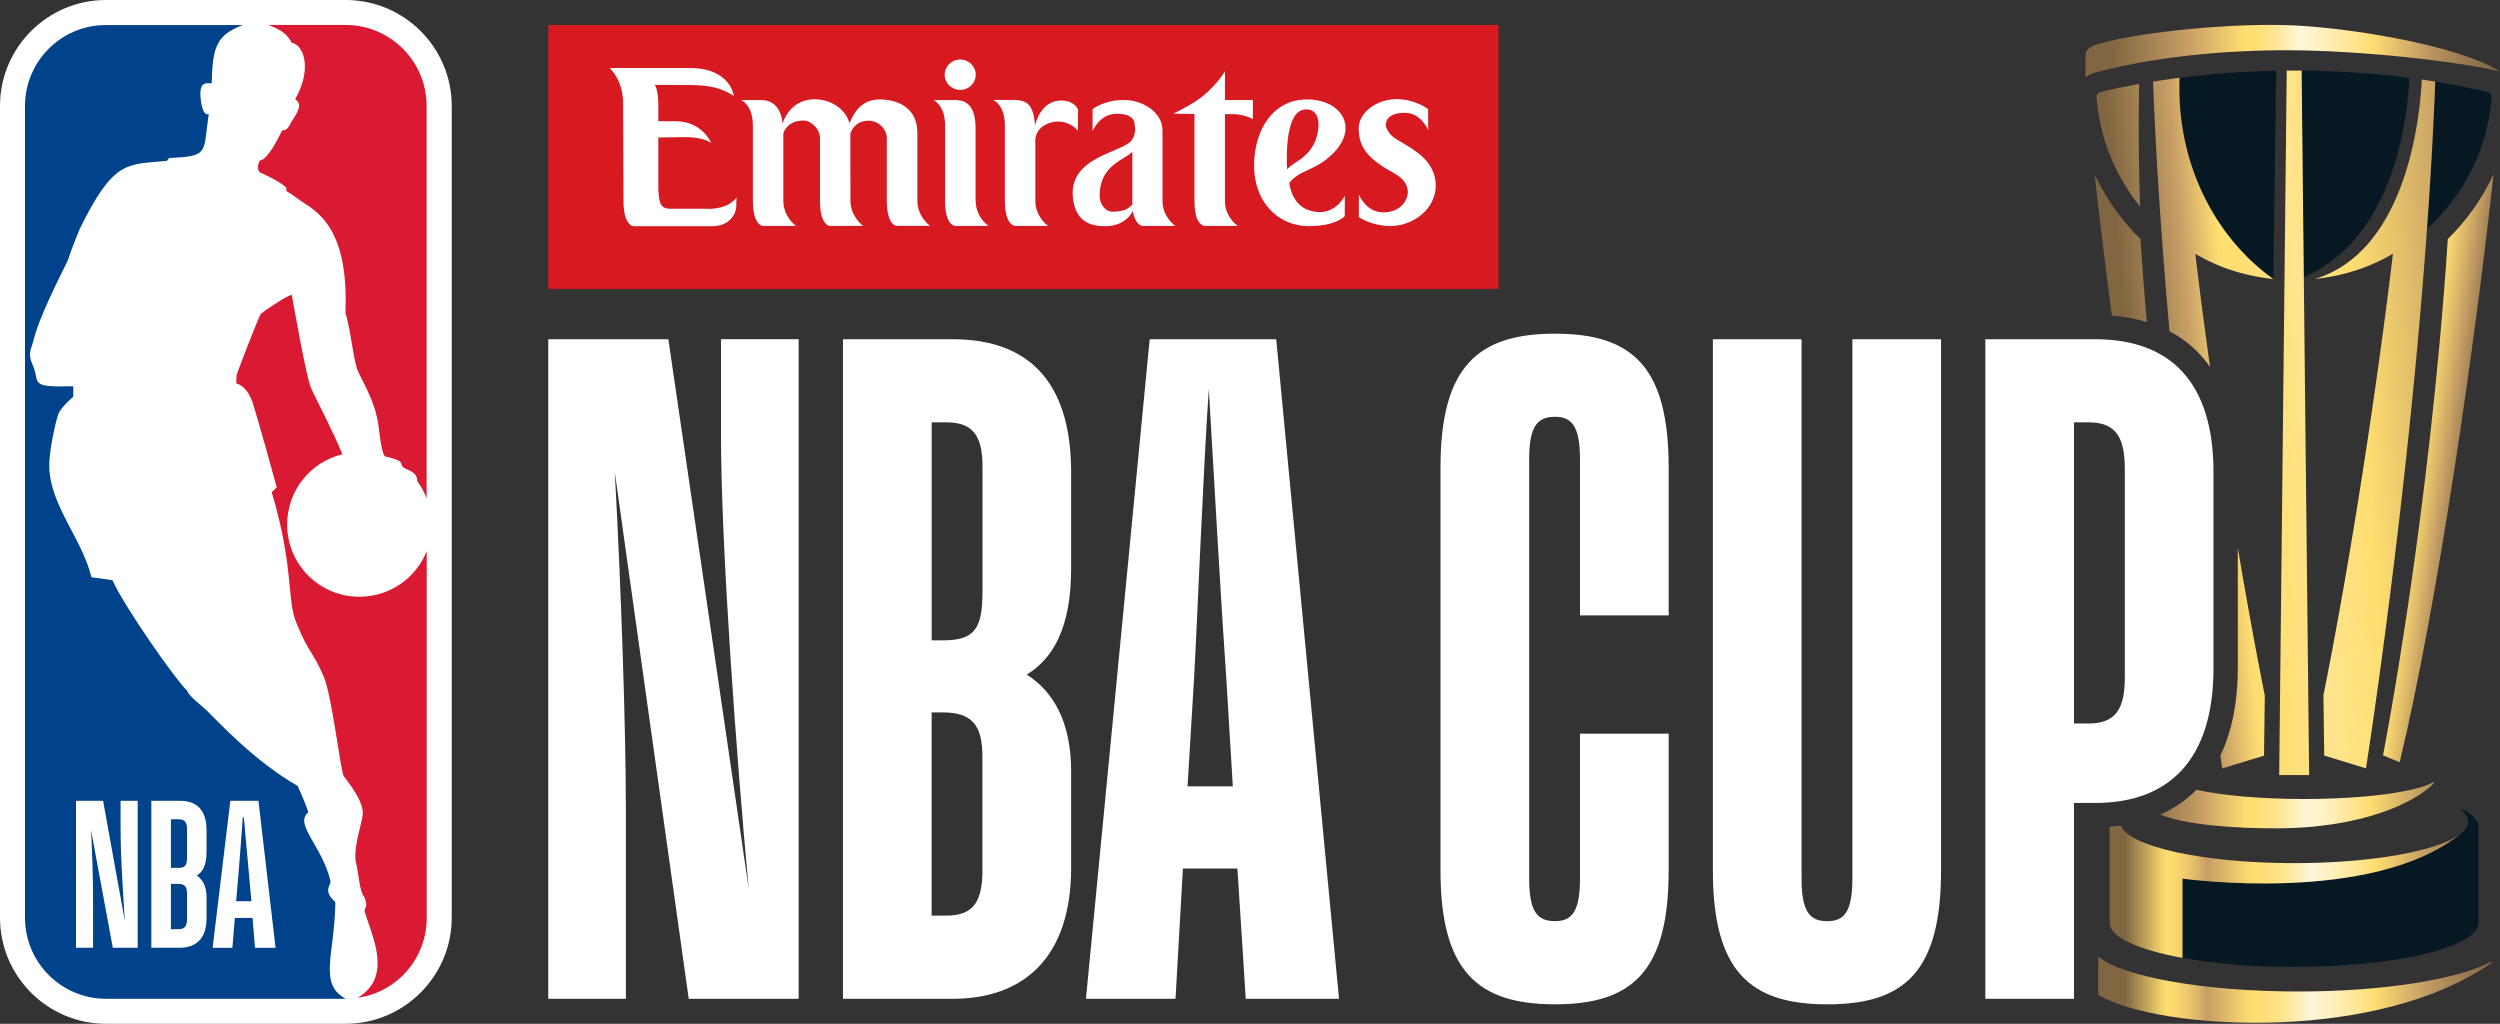 <svg xmlns="http://www.w3.org/2000/svg" id="Layer_2" viewBox="0 0 576 235.89"><rect x="0" y="0" width="576" height="235.89" fill="#333333" stroke="none"/><defs><linearGradient id="linear-gradient" x1="480.34" x2="575" y1="11.81" y2="11.81" gradientUnits="userSpaceOnUse"><stop offset=".07" stop-color="#816741"/><stop offset=".25" stop-color="#c69e66"/><stop offset=".39" stop-color="#ffde71"/><stop offset=".42" stop-color="#ffdf75"/><stop offset=".44" stop-color="#ffe284"/><stop offset=".47" stop-color="#ffe79b"/><stop offset=".5" stop-color="#ffefbc"/><stop offset=".52" stop-color="#fff6d8"/><stop offset=".56" stop-color="#fff2c8"/><stop offset=".63" stop-color="#ffe9a0"/><stop offset=".7" stop-color="#ffde71"/><stop offset=".77" stop-color="#ddba69"/><stop offset=".83" stop-color="#c09a63"/><stop offset=".92" stop-color="#997b4e"/><stop offset="1" stop-color="#816741"/></linearGradient><linearGradient id="linear-gradient-2" x1="476.93" x2="571.32" y1="96.99" y2="108.85" gradientUnits="userSpaceOnUse"><stop offset=".09" stop-color="#816741"/><stop offset=".23" stop-color="#c69e66"/><stop offset=".37" stop-color="#ffde71"/><stop offset=".43" stop-color="#ffde75"/><stop offset=".5" stop-color="#ffe184"/><stop offset=".51" stop-color="#ffe286"/><stop offset=".85" stop-color="#ffde71"/><stop offset=".89" stop-color="#ddba69"/><stop offset=".92" stop-color="#c09a63"/><stop offset=".94" stop-color="#aa8957"/><stop offset=".96" stop-color="#92764b"/></linearGradient><linearGradient id="linear-gradient-3" x1="481.18" x2="575.38" y1="212.92" y2="212.92" gradientUnits="userSpaceOnUse"><stop offset=".09" stop-color="#816741"/><stop offset=".19" stop-color="#ffde71"/><stop offset=".21" stop-color="#fad970"/><stop offset=".24" stop-color="#eeca6d"/><stop offset=".27" stop-color="#d9b369"/><stop offset=".29" stop-color="#c69e66"/><stop offset=".4" stop-color="#ffde71"/><stop offset=".43" stop-color="#ffdf75"/><stop offset=".46" stop-color="#ffe284"/><stop offset=".49" stop-color="#ffe79b"/><stop offset=".52" stop-color="#ffefbc"/><stop offset=".54" stop-color="#fff6d8"/><stop offset=".58" stop-color="#fff2c8"/><stop offset=".64" stop-color="#ffe9a0"/><stop offset=".7" stop-color="#ffde71"/><stop offset=".77" stop-color="#ddba69"/><stop offset=".83" stop-color="#c09a63"/><stop offset=".92" stop-color="#997b4e"/><stop offset="1" stop-color="#816741"/></linearGradient><linearGradient id="linear-gradient-4" x1="479.93" x2="574.1" y1="185.54" y2="185.54" gradientUnits="userSpaceOnUse"><stop offset=".15" stop-color="#816741"/><stop offset=".29" stop-color="#c69e66"/><stop offset=".4" stop-color="#ffde71"/><stop offset=".43" stop-color="#ffdf75"/><stop offset=".46" stop-color="#ffe284"/><stop offset=".49" stop-color="#ffe79b"/><stop offset=".52" stop-color="#ffefbc"/><stop offset=".54" stop-color="#fff6d8"/><stop offset=".58" stop-color="#fff2c8"/><stop offset=".64" stop-color="#ffe9a0"/><stop offset=".7" stop-color="#ffde71"/><stop offset=".77" stop-color="#ddba69"/><stop offset=".83" stop-color="#c09a63"/><stop offset=".92" stop-color="#997b4e"/><stop offset="1" stop-color="#816741"/></linearGradient><linearGradient id="linear-gradient-5" x1="482.04" x2="577.8" y1="101.08" y2="93.33" gradientUnits="userSpaceOnUse"><stop offset=".1" stop-color="#816741"/><stop offset=".25" stop-color="#c69e66"/><stop offset=".34" stop-color="#ffde71"/><stop offset=".41" stop-color="#ffdf75"/><stop offset=".49" stop-color="#ffe284"/><stop offset=".52" stop-color="#ffe48c"/><stop offset=".65" stop-color="#ffde71"/><stop offset=".8" stop-color="#ddba69"/><stop offset=".92" stop-color="#c09a63"/><stop offset=".95" stop-color="#aa8957"/><stop offset="1" stop-color="#92764b"/></linearGradient><style>.cls-10{stroke-width:0;fill:#fff}</style></defs><g id="LOGOS"><path d="M567.76 186.59c-.32-.15-.54-.18-.63-.09-.1.11.14.32.41.56l.04.04.01.01c.71.71 1.08 1.45 1.08 2.21 0 1-.65 1.97-1.86 2.88-20.4 16.36-63.97 10.23-63.97 10.23v18.27c7.14 1.3 16.05 2.08 25.72 2.08 23.47 0 42.49-4.55 42.49-10.17V190.5c0-1.39-1.19-2.71-3.29-3.91m-43.97-122.3.65-47.99c-7.69.15-15.14.7-22.28 1.62-.03.77-.05 1.57-.05 2.35 0 18.65 8.78 34.85 21.68 44.01Zm31.37-46.35c-7.95-1.03-16.28-1.6-24.89-1.68l.51 47.61c19.55-8.4 23.67-33.23 24.38-45.94Zm18.92 4.47c.04-.58-.44-1.09-.98-1.22-3.57-.86-7.89-1.71-12.02-2.38-.43 11.25-1.09 22.66-1.9 33.91 8.41-7.61 13.98-18.31 14.9-30.31" style="stroke-width:0;fill:#061922"/><path d="M526 11.58c17.45-.09 41.22 2.65 50 4.92-9.39-6.14-36.33-10.47-50.06-10.74-15.1-.3-34.43 1.98-42.25 4.3-1.82.54-3.17 1.06-3.19 2.87s0 3.91 0 4.95c.72-.64 1.02-.86 2.76-1.31 10.75-2.8 25.28-4.91 42.72-5Z" style="stroke-width:0;fill:url(#linear-gradient)"/><path d="M563.98 55.06c-4.24 64.46-14.93 118.97-14.93 118.97l3.84 1.6c8.81-36.68 17.42-96.92 21.63-135.48-2.6 5.6-6.18 10.64-10.54 14.91" style="stroke-width:0;fill:url(#linear-gradient-2)"/><path d="M502.85 220.7v-18.27s43.58 6.12 63.97-10.23c-5.13 3.87-20.32 6.67-38.26 6.67-20.91 0-38.08-3.81-39.94-8.67-.83.11-1.68.2-2.55.26v22.15c0 3.3 6.58 6.24 16.77 8.09Zm70.76 1.06c-7.5 3.87-24.36 6.68-43.97 6.68-21.95 0-40.43-3.38-46.2-8v8.76c6.76 4.14 23.68 7.14 42.48 6.31 16.9-.75 35.03-4.61 47.82-13.48.58-.41.55-.63-.14-.27Z" style="stroke-width:0;fill:url(#linear-gradient-3)"/><path d="M560.41 180.33h-.01c-3.99 2.18-15.74 3.76-29.6 3.76-10.09 0-19.05-.84-24.72-2.13-2.37 2.4-5.17 4.31-8.35 5.72 7.32 3.05 23.61 3.31 29.49 3.13 20.15-.63 30.69-7.24 33.4-10.25.29-.32.21-.46-.2-.24Z" style="stroke-width:0;fill:url(#linear-gradient-4)"/><path d="M482.62 40.16c1.06 9.72 2.4 20.81 3.95 32.56 2.89.23 5.57.73 8.05 1.48a954 954 0 0 1-1.46-19.14 50.7 50.7 0 0 1-10.54-14.91Zm10.24-20.8c-3.21.56-7.06 1.37-8.85 1.82-.54.13-1 .65-.96 1.26.73 9.49 4.37 18.16 10.01 25.14-.28-9.26-.39-18.71-.2-28.22m22.72 134.57c0 7.91-1.38 14.68-4.02 20.17.29 1.92.45 2.94.45 2.94l9.62-2.94.18-13.85c-2.31-11.6-4.39-23.13-6.22-34.05v27.73Zm42.41-135.6c-.69 13.24-5.14 40.03-24.63 45.95 6.31-.73 12.09-2.37 17.97-5.81 0 0-5.77 50.26-16.01 101.76l.18 13.85 9.62 2.94s13.03-82.44 15.96-158.23c-1.02-.16-2.05-.32-3.08-.47Zm-55.88 1.94c0-.78.02-1.58.05-2.35-1.19.13-4.91.7-6.1.89.74 19.23 2.14 38.89 3.8 57.52 3.77 1.98 6.88 4.73 9.33 8.21-2.22-15.88-3.38-26.05-3.38-26.05 5.88 3.43 11.66 5.08 17.99 5.81-12.9-9.16-21.68-25.36-21.68-44.01Zm26.46-4.01c-.57 0-1.14 0-1.71.01l-1.73 162.3h6.89l-1.73-162.3h-1.71Z" style="stroke-width:0;fill:url(#linear-gradient-5)"/><path d="M126.34 5.76h218.92v60.81H126.34z" style="stroke-width:0;fill:#d71920"/><path d="M162.95 48.13c5.43 0 6.74-2.7 6.74-2.7l-.06 2.14c0 1.6-1.43 4.54-5.55 4.54H145.9s-2.25-.16-2.25-5.77l-.09-22.36c.09-5.58-3.12-8.32-3.12-8.32h18.45c9.45 0 10.2 6.47 10.2 6.47-3.93-2.62-7.71-2.55-12.6-2.55-.36 0-5.65-.02-5.65-.02.84 1.02.84 4.44.84 4.44v3.93h3.97c6.14 0 8.21 4.98 8.21 4.98-2.87-1.63-5.82-1.28-8.19-1.28-2.12 0-3.99.04-3.99.04v12.27c.23 1.91.03 4.15 2.72 4.15h8.55Zm48.41-1.9V30.59c0-6.07-4.96-7.68-8.65-7.68-4.89 0-6.35 4.08-6.98 5.49-1.09-3.81-4.9-5.53-8.03-5.53-5.91 0-7.4 5.62-7.4 5.62s-.14-5.43-4.88-5.43h-4.65s2.69 1.12 2.69 5.81v17.36c0 5.73 2.3 5.83 2.3 5.83h7.66c-.19-.1-2.94-2.17-2.94-5.88v-15.4c.1-.68 1.25-3.01 4.56-3.01 1.87 0 3.93 1.95 3.88 4.14v14.31c0 5.82 2.27 5.83 2.27 5.83h7.69s-2.94-2.07-2.94-5.88l-.02-15.41c.29-.86 1.3-2.95 4.2-2.95 2.31 0 4.25 1.95 4.2 4.14 0 0-.01 13.06 0 14.28.03 5.85 2.28 5.8 2.28 5.8 4.01 0 7.69.01 7.69.01s-2.93-2.03-2.93-5.83Zm13.44 0-.03-.03V29.55c.01-6.5-3.4-6.5-5.04-6.5h-4.65s2.66 1.18 2.66 5.77v17.45c0 5.81 2.35 5.78 2.35 5.78 4 0 7.66.01 7.66.01s-2.95-1.98-2.95-5.84Zm23.58-20.98s-.74-2.09-3.92-2.09c-4.81 0-5.98 5.71-5.98 5.71-.39-4.52-1.6-5.85-5-5.85h-4.65s2.69 1.11 2.69 5.81v17.39c0 5.74 2.3 5.83 2.3 5.83h7.66c-.2-.1-2.94-2.16-2.94-5.88V31.94c.21-1.29.88-2.29 1.89-2.94 2.53-1.64 5.97-1.24 7.94 1.16v-4.91Zm35.74 1.05c2.59 0 4.53 1.13 4.53 1.13l.02-4.37h-6.44v-6.64s-1.69 2.93-5.15 5.77c-2.17 1.79-6.74 3.99-6.74 3.99l4.87.09v20.18c0 5.6 2.33 5.6 2.33 5.6 4.2 0 7.65.01 7.65.01s-2.96-1.98-2.96-5.66V26.29c2.03 0 .64.01 1.9.01m18.57 6.92c-1.94 3.58-4.47 3.94-6.15 5.78 0 0-.96-13.39 4.07-13.77 4.35-.33 3.35 5.64 2.07 7.99m4.72 1.84c5.65-5.91 1.44-12.19-6.34-12.15-7.93.04-12.13 7.23-12.13 15.25s5.15 13.94 12.68 13.94c6.24 0 8.21-2.29 8.21-2.29l.02-4.68c-3.06 5.29-7.79 3.58-8.96 3.04-3.41-1.57-3.84-6.04-3.84-6.04 2.7-3.29 6.07-2.59 10.37-7.08m-86.19-21.33c-1.97 0-3.58 1.57-3.58 3.5s1.6 3.5 3.58 3.5 3.58-1.57 3.58-3.5-1.6-3.5-3.58-3.5m39.65 18.41c.97-1.7.58-3.01.58-3.01.03-.97-.16-2.91-4.16-2.91s-5.57 4.01-5.57 4.01v-5.06s2.59-2.13 7.19-2.13 8.92 3.03 8.92 6.93v16.29c0 3.82 2.98 5.81 2.98 5.81s-3.66-.01-7.66-.01c0 0-1.63-.19-2.15-3.42-.87 1.68-2.84 3.49-6.41 3.49s-6.4-1.24-7.24-5.49c-2.13-10.72 11.73-11.38 13.52-14.5m-4.52 16.64c3.12 0 3.83-1.02 4.53-1.64v-12.2c-1.6 1.93-7.53 2.93-7.53 10.17 0 1.86 1.25 3.68 2.99 3.68Zm68-4.58c.04 2.05-1.79 4.74-5.69 4.74s-5.59-4.09-5.59-4.09v5.18s2.88 2.05 7.3 2.05c5.24 0 10.54-3.98 10.42-9.52-.04-1.95-.73-3.61-1.8-5.05-1.77-2.38-5-4.04-7.5-5.58-1.43-.88-2.18-2.45-2.2-3-.04-.97.43-2.93 4.33-2.93s5.42 4.01 5.42 4.01v-4.85s-2.92-2.31-7.34-2.31-8.77 3.03-8.68 6.93c.07 3.42 1.51 5.64 4.31 7.72 1.11.82 2.43 1.63 3.95 2.47 2.23 1.24 3.04 2.75 3.07 4.21Z" style="fill-rule:evenodd;stroke-width:0;fill:#fff"/><path d="M482.75 78.16h-25.33v151.96h20.43V185h4.9c17.24 0 27.24-10.22 27.24-31.07v-45.12c0-20.86-10-30.65-27.24-30.65m6.81 77.89c0 7.02-1.92 10.64-8.3 10.64h-3.41V97.31h3.41c6.39 0 8.3 3.62 8.3 10.85zm-62.77-77.89h20.43v122.38c0 23.2-8.3 30.86-26.18 30.86s-26.39-7.66-26.39-30.86V78.16h20.43v124.29c0 7.66 1.92 9.79 5.96 9.79 3.83 0 5.75-2.13 5.75-9.79zm-42.33 29.58v34.05h-20.43v-35.97c0-7.66-1.92-9.79-5.75-9.79-4.04 0-5.96 2.13-5.96 9.79v96.62c0 7.66 1.92 9.79 5.96 9.79 3.83 0 5.75-2.13 5.75-9.79v-33.41h20.43v31.5c0 23.2-8.3 30.86-26.18 30.86s-26.39-7.66-26.39-30.86v-92.79c0-23.2 8.51-30.86 26.39-30.86s26.18 7.66 26.18 30.86M264.89 78.16 250.2 230.12h20.64l1.7-30.01h12.56l1.92 30.01h21.49L294.04 78.16h-29.16Zm8.72 103.01 1.49-24.69c.64-10.85 2.13-48.53 3.41-66.83 1.06 18.3 3.19 55.34 4.04 66.83l1.49 24.69zM219.55 78.16h-25.33v151.96h25.33c16.17 0 27.24-9.36 27.24-30.22v-22.13c0-11.71-4.26-18.52-10.22-22.35 5.96-3.62 10.22-10.64 10.22-24.48v-22.13c0-21.5-10.43-30.65-27.24-30.65m6.81 122.16c0 7.24-1.92 10.64-8.3 10.64h-3.41v-46.82h2.55c6.81 0 9.15 2.98 9.15 10.22v25.97Zm0-63.85c0 8.51-1.92 11.07-9.15 11.07h-2.55V97.31h3.41c6.17 0 8.3 3.19 8.3 10.22v28.94Zm-60.23-58.31h17.88v151.96h-25.33l-17.03-121.31c1.49 27.24 2.55 59.38 2.55 77.68v43.63h-17.88V78.16h27.67l18.52 126.63c-2.77-29.58-6.39-78.75-6.39-104.5V78.16ZM79.65 0H24.42C10.94 0 0 10.96 0 24.41v187.02c0 13.48 10.94 24.45 24.42 24.45h55.19c13.47 0 24.47-10.97 24.47-24.45V24.41C104.08 10.95 93.11 0 79.65 0" class="cls-10"/><path d="m65.95 43.24.06.8c1.68.98 2.54 1.78 4.23 2.87 4.51 2.83 10.05 7.87 9.35 25.24 1.26 3.79 1.82 11.23 2.99 13.62 2.35 4.65 3.91 7.68 4.6 12.07 0 0 .68 6.83 1.56 7.33 4.66 1.05 3.31 1.51 3.99 2.31.72.94 3.41.89 3.41 3.4.93 1.25 1.62 2.55 2.15 3.9V24.41c0-10.3-8.38-18.66-18.64-18.66H61.8c2.87 1.02 4.48 2.22 5.43 4.13 2.31.2 5.05 5.36.78 12.99 1.89 1.26.42 3.14-.94 5.32-.4.7-.83 1.94-2.09 1.86-1.62 3.41-3.58 6.71-5.06 6.92-.45.55-.77 2.02-.1 2.71 2.17.97 4.82 2.31 6.13 3.55m32.34 83.78c-2.42 6.14-8.45 10.48-15.49 10.48-9.22 0-16.64-7.45-16.64-16.63 0-7.85 5.39-14.43 12.72-16.19-1.92-4.8-5.97-12.58-7.17-15.13-1.14-2.53-3.88-18.36-4.47-21.49-.13-.68-7.18 4.09-7.19 4.38-.41.4-5.29 13.13-5.49 13.81-.1.43-.11 2.13-.11 2.13s2.4.3 3.78 4.48c1.36 4.18 5.53 19.42 5.53 19.42s-1.13 1.17-1.17 1.09c5.26 17.6 3.42 25.17 5.78 30.33 2.96 7.27 3.76 6.32 6.31 12.43 1.82 4.45 3.86 21.97 4.54 22.75 2.84 3.6 4.37 6.41 4.37 8.44s-2.4 8.08-1.53 11.59c.53 2.07.81 6.7 1.77 7.58 0 0 .88 1.74.45 2.51-.13.27-.38.67-.26.99 1.57 5.53 6.62 14.95-1.56 19.88h.17c8.93-1.38 15.69-9.04 15.69-18.45v-84.42Z" style="stroke-width:0;fill:#da1a32"/><path d="M77.27 207.85c-3-2.68-1-3.81-1.12-4.86-1.98-8.17-8.47-13.11-5.11-15.81-.83-2.7-2.51-6.09-2.45-6.08-10.11-5.81-18.72-15.24-20.19-16.62-1.77-1.93-4.79-3.86-5.36-5.43-2.43-2.23-14.35-19.14-17.13-25.37l-4.84-.68c-2.2-8.99-9.55-16.52-9.73-25.54-.07-3.41 1.54-10.71 2.14-12.16.59-1.48 3.4-3.9 3.4-3.9v-2.41c-10.55.3-7.52-.78-9.34-4.88-1.28-2.84-.36-3.47.1-5.44 1.42-5.82 6.12-14.79 8.07-18.86.59-2.06 2.63-7.01 2.63-7.01 7.87-16.02 10.8-14.84 20.14-15.74l.46-.66c9.36-.4 7.83-1.11 9.15-10.13-1.36.59-1.77-2.82-1.77-2.82-.75-5.13 1.42-4.16 2.45-4.26.22-8.44 1.08-11.09 7.17-13.42H24.41c-10.3-.01-18.65 8.35-18.65 18.66v187.01c0 10.32 8.36 18.68 18.67 18.68h55.22c-6.32-3.42-2.59-9.92-2.38-22.26Z" style="stroke-width:0;fill:#00438c"/><path d="M34.87 218.36V184.5h6.57c3.8 0 6.15 2.04 6.15 6.78v5.03c0 3.08-.94 4.65-2.25 5.41 1.32.9 2.25 2.42 2.25 4.98v4.93c0 4.65-2.49 6.73-6.15 6.73zm4.51-14.7v10.43h1.74c1.55 0 1.97-.81 1.97-2.42v-5.74c0-1.66-.52-2.28-2.02-2.28h-1.69Zm0-14.89v11.19h1.69c1.6 0 2.02-.57 2.02-2.42v-6.5c0-1.57-.47-2.28-1.97-2.28h-1.74Zm18.81 22.72h-4.08l-.57 6.88h-4.55l4.08-33.86h6.48l3.94 33.86h-4.74zm-2.02-23.19h-.23c-.28 4.08-.84 11.24-1.03 13.51l-.51 5.83h3.52l-.52-5.83c-.19-2.32-.84-9.39-1.22-13.51m-34.73 30.06h-3.94V184.5h6.24l5.02 27.74c-.42-6.64-.99-14.65-.99-21.48v-6.26h3.94v33.86h-5.73l-5.02-27.13c.33 6.26.47 11.24.47 16.46v10.67Z" class="cls-10"/></g></svg>